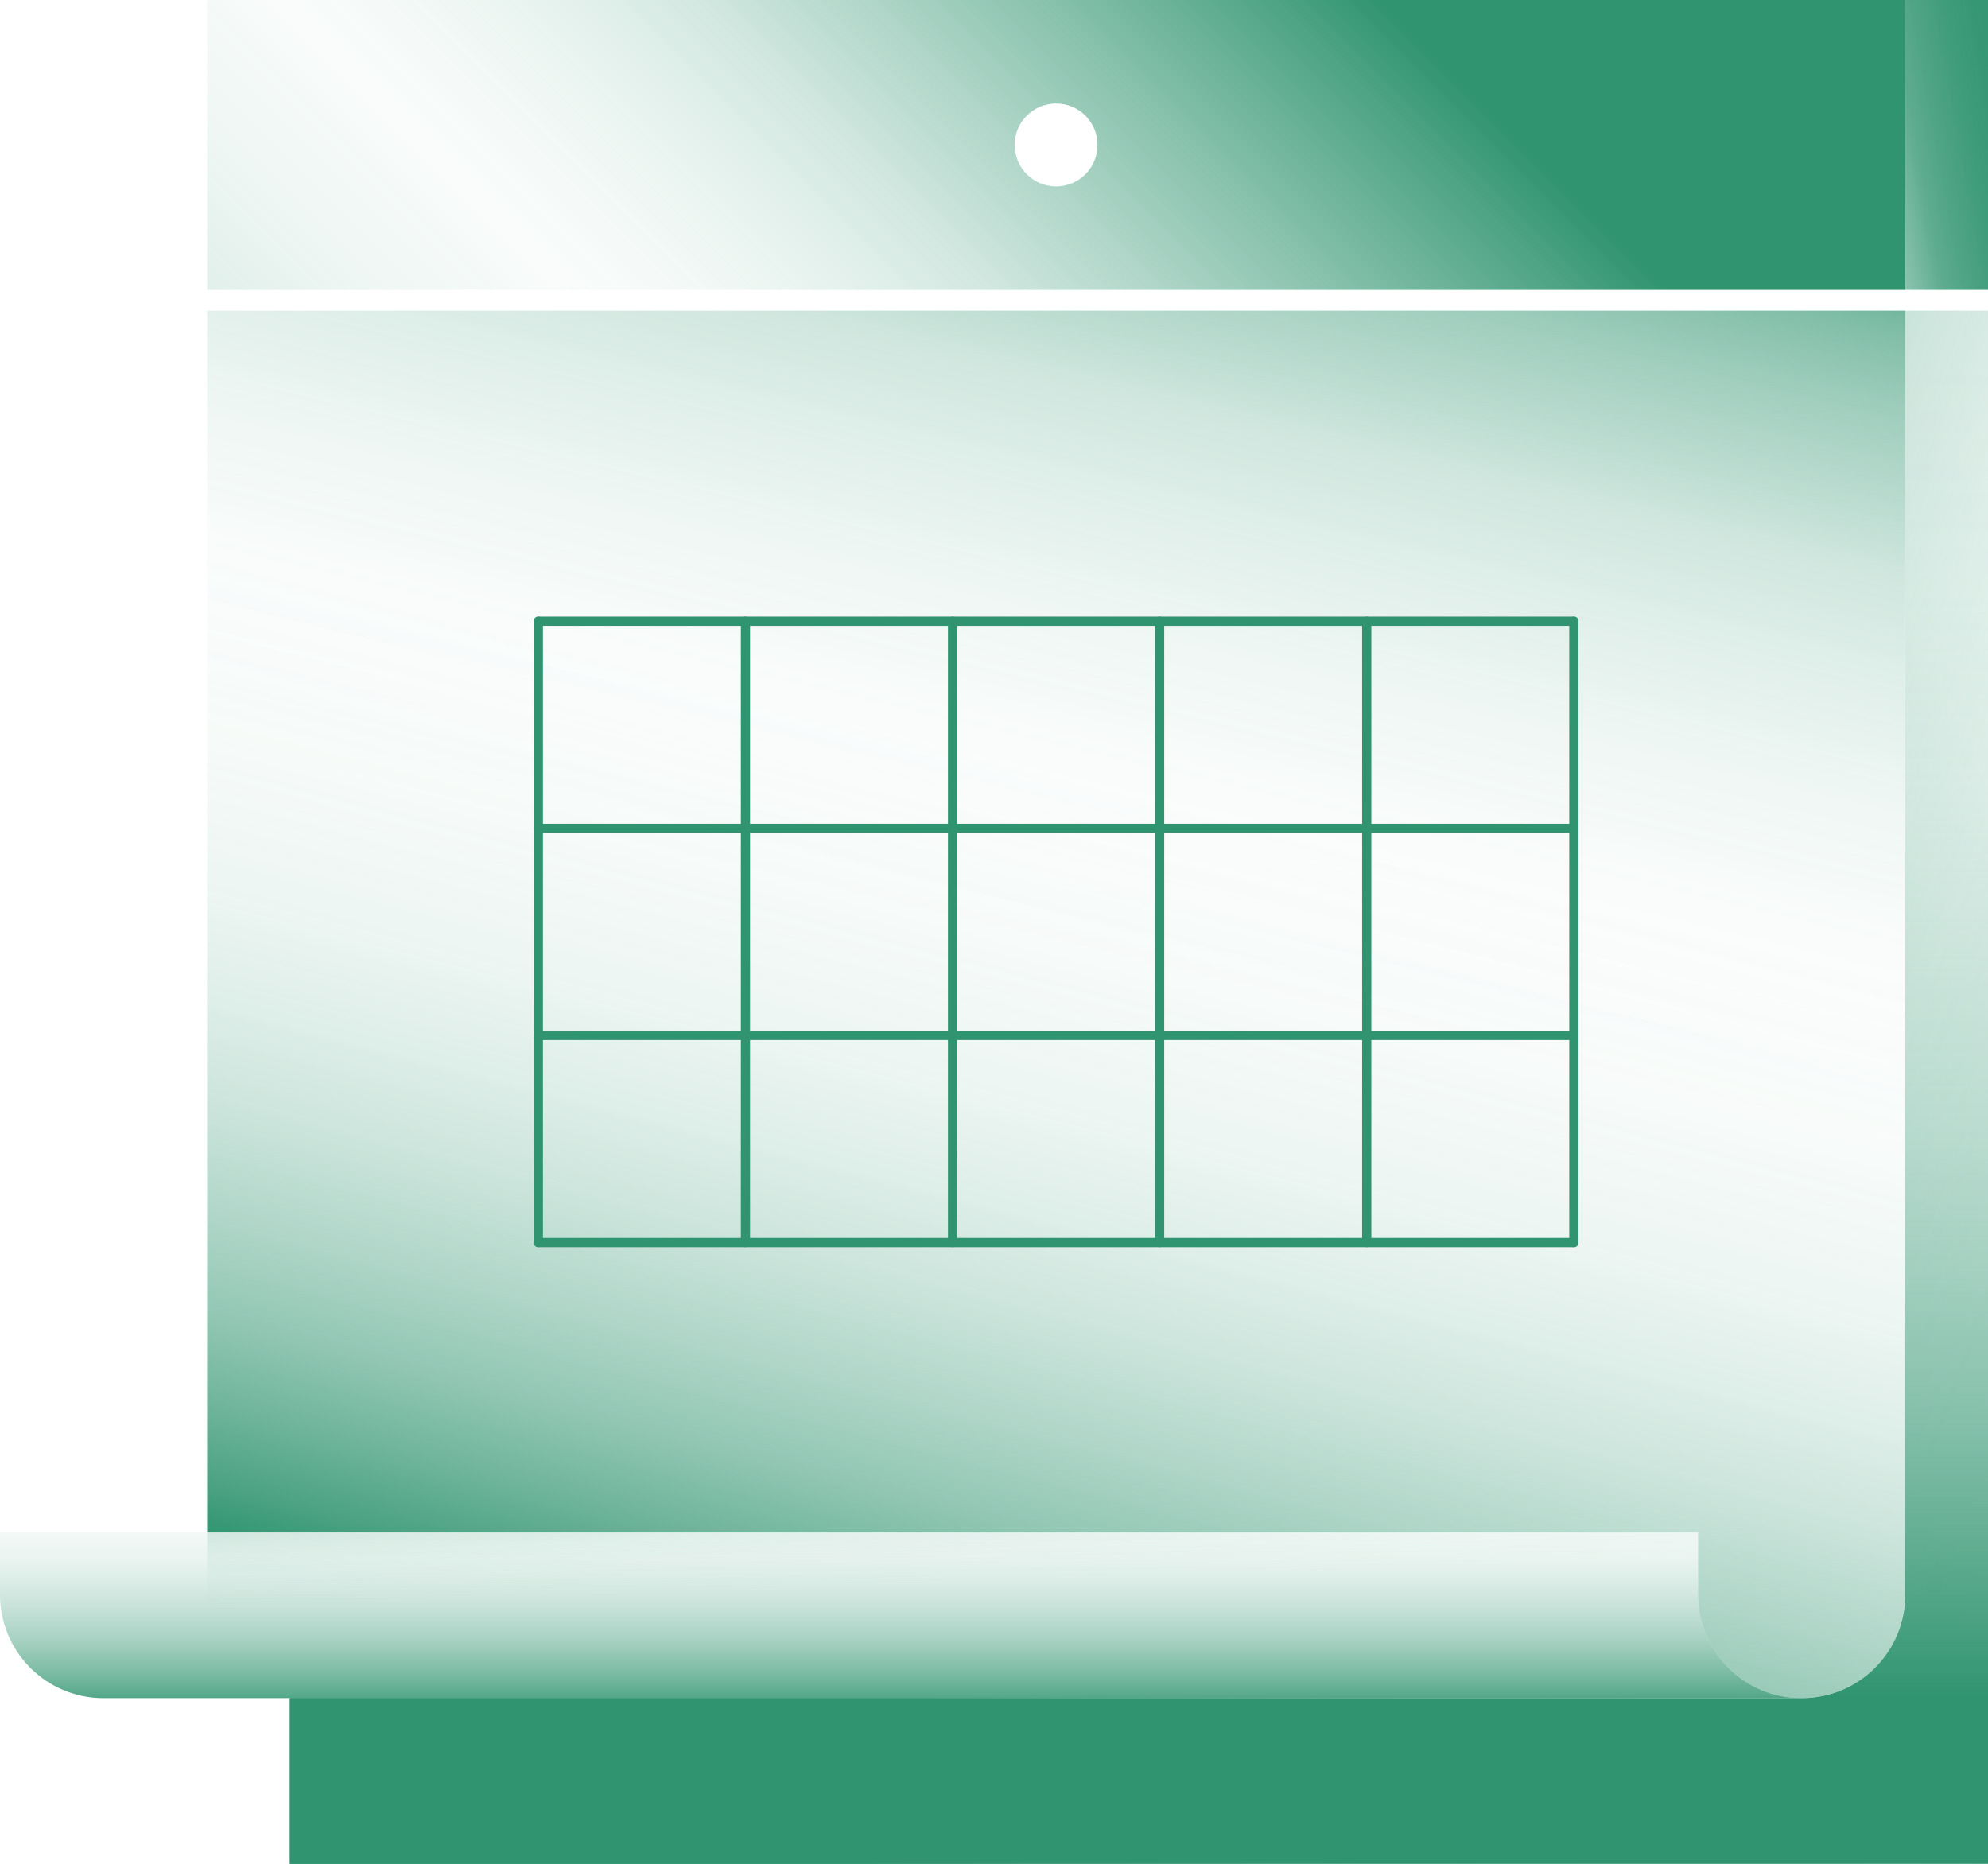 <svg xmlns="http://www.w3.org/2000/svg" xmlns:xlink="http://www.w3.org/1999/xlink" id="Layer_1" data-name="Layer 1" viewBox="0 0 215.87 202.38"><defs><style>      .cls-1 {        fill: none;        stroke: #309470;        stroke-linecap: round;        stroke-linejoin: round;      }      .cls-2 {        fill: url(#linear-gradient);      }      .cls-2, .cls-3, .cls-4, .cls-5, .cls-6, .cls-7, .cls-8, .cls-9, .cls-10 {        stroke-width: 0px;      }      .cls-3 {        fill: url(#linear-gradient-4);      }      .cls-4 {        fill: url(#linear-gradient-2);      }      .cls-5 {        fill: url(#linear-gradient-3);      }      .cls-6 {        fill: url(#linear-gradient-8);      }      .cls-7 {        fill: url(#linear-gradient-9);      }      .cls-8 {        fill: url(#linear-gradient-7);      }      .cls-9 {        fill: url(#linear-gradient-5);      }      .cls-10 {        fill: url(#linear-gradient-6);      }    </style><linearGradient id="linear-gradient" x1="137.96" y1="415.51" x2="101.21" y2="259.57" gradientTransform="translate(0 420.82) scale(1 -1)" gradientUnits="userSpaceOnUse"><stop offset="0" stop-color="#309470"></stop><stop offset="0" stop-color="#309470" stop-opacity=".96"></stop><stop offset=".05" stop-color="#309470" stop-opacity=".78"></stop><stop offset=".09" stop-color="#309470" stop-opacity=".61"></stop><stop offset=".14" stop-color="#309470" stop-opacity=".47"></stop><stop offset=".2" stop-color="#309470" stop-opacity=".34"></stop><stop offset=".25" stop-color="#309470" stop-opacity=".23"></stop><stop offset=".32" stop-color="#309470" stop-opacity=".15"></stop><stop offset=".4" stop-color="#309470" stop-opacity=".08"></stop><stop offset=".49" stop-color="#309470" stop-opacity=".03"></stop><stop offset=".63" stop-color="#309470" stop-opacity="0"></stop><stop offset="1" stop-color="#309470" stop-opacity="0"></stop></linearGradient><linearGradient id="linear-gradient-2" x1="93.81" y1="235.65" x2="130.72" y2="378.92" gradientTransform="translate(0 420.82) scale(1 -1)" gradientUnits="userSpaceOnUse"><stop offset="0" stop-color="#309470"></stop><stop offset=".04" stop-color="#309470" stop-opacity=".86"></stop><stop offset=".1" stop-color="#309470" stop-opacity=".68"></stop><stop offset=".16" stop-color="#309470" stop-opacity=".52"></stop><stop offset=".23" stop-color="#309470" stop-opacity=".38"></stop><stop offset=".3" stop-color="#309470" stop-opacity=".26"></stop><stop offset=".38" stop-color="#309470" stop-opacity=".16"></stop><stop offset=".46" stop-color="#309470" stop-opacity=".09"></stop><stop offset=".57" stop-color="#309470" stop-opacity=".04"></stop><stop offset=".7" stop-color="#309470" stop-opacity="0"></stop><stop offset=".97" stop-color="#309470" stop-opacity="0"></stop></linearGradient><linearGradient id="linear-gradient-3" x1="97.82" y1="234.51" x2="97.82" y2="264.41" gradientTransform="translate(0 420.82) scale(1 -1)" gradientUnits="userSpaceOnUse"><stop offset="0" stop-color="#309470"></stop><stop offset=".08" stop-color="#309470" stop-opacity=".79"></stop><stop offset=".17" stop-color="#309470" stop-opacity=".61"></stop><stop offset=".26" stop-color="#309470" stop-opacity=".45"></stop><stop offset=".36" stop-color="#309470" stop-opacity=".31"></stop><stop offset=".46" stop-color="#309470" stop-opacity=".2"></stop><stop offset=".56" stop-color="#309470" stop-opacity=".11"></stop><stop offset=".68" stop-color="#309470" stop-opacity=".05"></stop><stop offset=".81" stop-color="#309470" stop-opacity=".01"></stop><stop offset="1" stop-color="#309470" stop-opacity="0"></stop></linearGradient><linearGradient id="linear-gradient-4" x1="102.48" y1="264.55" x2="103.47" y2="235.42" gradientTransform="translate(0 420.82) scale(1 -1)" gradientUnits="userSpaceOnUse"><stop offset="0" stop-color="#309470"></stop><stop offset="0" stop-color="#309470" stop-opacity=".96"></stop><stop offset=".04" stop-color="#309470" stop-opacity=".78"></stop><stop offset=".08" stop-color="#309470" stop-opacity=".61"></stop><stop offset=".12" stop-color="#309470" stop-opacity=".47"></stop><stop offset=".17" stop-color="#309470" stop-opacity=".34"></stop><stop offset=".22" stop-color="#309470" stop-opacity=".23"></stop><stop offset=".27" stop-color="#309470" stop-opacity=".15"></stop><stop offset=".34" stop-color="#309470" stop-opacity=".08"></stop><stop offset=".42" stop-color="#309470" stop-opacity=".03"></stop><stop offset=".53" stop-color="#309470" stop-opacity="0"></stop><stop offset=".85" stop-color="#309470" stop-opacity="0"></stop></linearGradient><linearGradient id="linear-gradient-5" x1="126.62" y1="301.64" x2="344.64" y2="218.2" gradientTransform="translate(0 420.82) scale(1 -1)" gradientUnits="userSpaceOnUse"><stop offset="0" stop-color="#309470"></stop><stop offset="0" stop-color="#309470" stop-opacity=".96"></stop><stop offset=".04" stop-color="#309470" stop-opacity=".78"></stop><stop offset=".07" stop-color="#309470" stop-opacity=".61"></stop><stop offset=".11" stop-color="#309470" stop-opacity=".47"></stop><stop offset=".15" stop-color="#309470" stop-opacity=".34"></stop><stop offset=".2" stop-color="#309470" stop-opacity=".23"></stop><stop offset=".25" stop-color="#309470" stop-opacity=".15"></stop><stop offset=".31" stop-color="#309470" stop-opacity=".08"></stop><stop offset=".39" stop-color="#309470" stop-opacity=".03"></stop><stop offset=".49" stop-color="#309470" stop-opacity="0"></stop><stop offset=".78" stop-color="#309470" stop-opacity="0"></stop></linearGradient><linearGradient id="linear-gradient-6" x1="20.97" y1="311.37" x2="142.55" y2="432.95" xlink:href="#linear-gradient"></linearGradient><linearGradient id="linear-gradient-7" x1="123.68" y1="236.5" x2="123.68" y2="466.61" gradientTransform="translate(0 420.82) scale(1 -1)" gradientUnits="userSpaceOnUse"><stop offset="0" stop-color="#309470"></stop><stop offset=".01" stop-color="#309470" stop-opacity=".96"></stop><stop offset=".07" stop-color="#309470" stop-opacity=".76"></stop><stop offset=".13" stop-color="#309470" stop-opacity=".58"></stop><stop offset=".2" stop-color="#309470" stop-opacity=".42"></stop><stop offset=".27" stop-color="#309470" stop-opacity=".29"></stop><stop offset=".35" stop-color="#309470" stop-opacity=".19"></stop><stop offset=".43" stop-color="#309470" stop-opacity=".1"></stop><stop offset=".52" stop-color="#309470" stop-opacity=".04"></stop><stop offset=".62" stop-color="#309470" stop-opacity=".01"></stop><stop offset=".78" stop-color="#309470" stop-opacity="0"></stop></linearGradient><linearGradient id="linear-gradient-8" x1="140.16" y1="430.56" x2="65.1" y2="355.5" gradientTransform="translate(0 420.82) scale(1 -1)" gradientUnits="userSpaceOnUse"><stop offset="0" stop-color="#309470"></stop><stop offset=".09" stop-color="#309470" stop-opacity=".83"></stop><stop offset=".24" stop-color="#309470" stop-opacity=".58"></stop><stop offset=".38" stop-color="#309470" stop-opacity=".37"></stop><stop offset=".5" stop-color="#309470" stop-opacity=".21"></stop><stop offset=".62" stop-color="#309470" stop-opacity=".1"></stop><stop offset=".72" stop-color="#309470" stop-opacity=".03"></stop><stop offset=".79" stop-color="#309470" stop-opacity="0"></stop></linearGradient><linearGradient id="linear-gradient-9" x1="236.52" y1="409.65" x2="198.56" y2="402.75" gradientTransform="translate(0 420.82) scale(1 -1)" gradientUnits="userSpaceOnUse"><stop offset="0" stop-color="#309470"></stop><stop offset=".37" stop-color="#309470" stop-opacity=".99"></stop><stop offset=".51" stop-color="#309470" stop-opacity=".97"></stop><stop offset=".6" stop-color="#309470" stop-opacity=".92"></stop><stop offset=".68" stop-color="#309470" stop-opacity=".85"></stop><stop offset=".75" stop-color="#309470" stop-opacity=".77"></stop><stop offset=".8" stop-color="#309470" stop-opacity=".66"></stop><stop offset=".86" stop-color="#309470" stop-opacity=".53"></stop><stop offset=".91" stop-color="#309470" stop-opacity=".39"></stop><stop offset=".95" stop-color="#309470" stop-opacity=".22"></stop><stop offset=".99" stop-color="#309470" stop-opacity=".04"></stop><stop offset="1" stop-color="#309470" stop-opacity="0"></stop></linearGradient></defs><path class="cls-2" d="m22.49,33.73v132.67h161.9v6.75c0,6.21,5.03,11.24,11.24,11.24s11.24-5.03,11.24-11.24V33.73H22.49Z"></path><path class="cls-4" d="m22.49,33.73v132.67h161.9v6.75c0,6.21,5.03,11.24,11.24,11.24s11.24-5.03,11.24-11.24V33.73H22.49Z"></path><path class="cls-5" d="m184.39,173.15v-6.75H0v6.75c0,6.21,5.03,11.24,11.24,11.24h184.39c-6.21,0-11.24-5.03-11.24-11.24Z"></path><path class="cls-3" d="m184.39,173.15v-6.75H22.49v6.75c0,6.21-5.03,11.24-11.24,11.24h0,184.39c-6.21,0-11.24-5.03-11.24-11.24h0Z"></path><path class="cls-9" d="m206.88,33.73v139.42c0,6.21-5.03,11.24-11.24,11.24H31.48v17.99h184.39V33.73h-8.99Z"></path><path class="cls-10" d="m22.49,0v31.48h184.39V0H22.49Zm92.19,20.24c-2.48,0-4.5-2.01-4.5-4.5s2.01-4.5,4.5-4.5,4.5,2.01,4.5,4.5c0,2.48-2.01,4.5-4.5,4.5Z"></path><path class="cls-8" d="m206.88,33.73v139.42c0,6.21-5.03,11.24-11.24,11.24H31.48v17.99h184.39V33.73h-8.99Z"></path><path class="cls-6" d="m22.49,0v31.48h184.39V0H22.49Zm92.19,20.24c-2.48,0-4.5-2.01-4.5-4.5s2.01-4.5,4.5-4.5,4.5,2.01,4.5,4.5c0,2.48-2.01,4.5-4.5,4.5Z"></path><rect class="cls-7" x="206.88" y="0" width="8.99" height="31.48"></rect><line class="cls-1" x1="58.46" y1="67.46" x2="170.9" y2="67.46"></line><line class="cls-1" x1="58.46" y1="89.95" x2="170.9" y2="89.95"></line><line class="cls-1" x1="58.46" y1="112.43" x2="170.9" y2="112.43"></line><line class="cls-1" x1="58.46" y1="134.92" x2="170.9" y2="134.92"></line><line class="cls-1" x1="148.41" y1="67.46" x2="148.41" y2="134.92"></line><line class="cls-1" x1="170.9" y1="67.46" x2="170.9" y2="134.92"></line><line class="cls-1" x1="125.92" y1="67.46" x2="125.92" y2="134.92"></line><line class="cls-1" x1="103.44" y1="67.46" x2="103.44" y2="134.92"></line><line class="cls-1" x1="80.95" y1="67.46" x2="80.95" y2="134.92"></line><line class="cls-1" x1="58.46" y1="67.46" x2="58.46" y2="134.92"></line></svg>